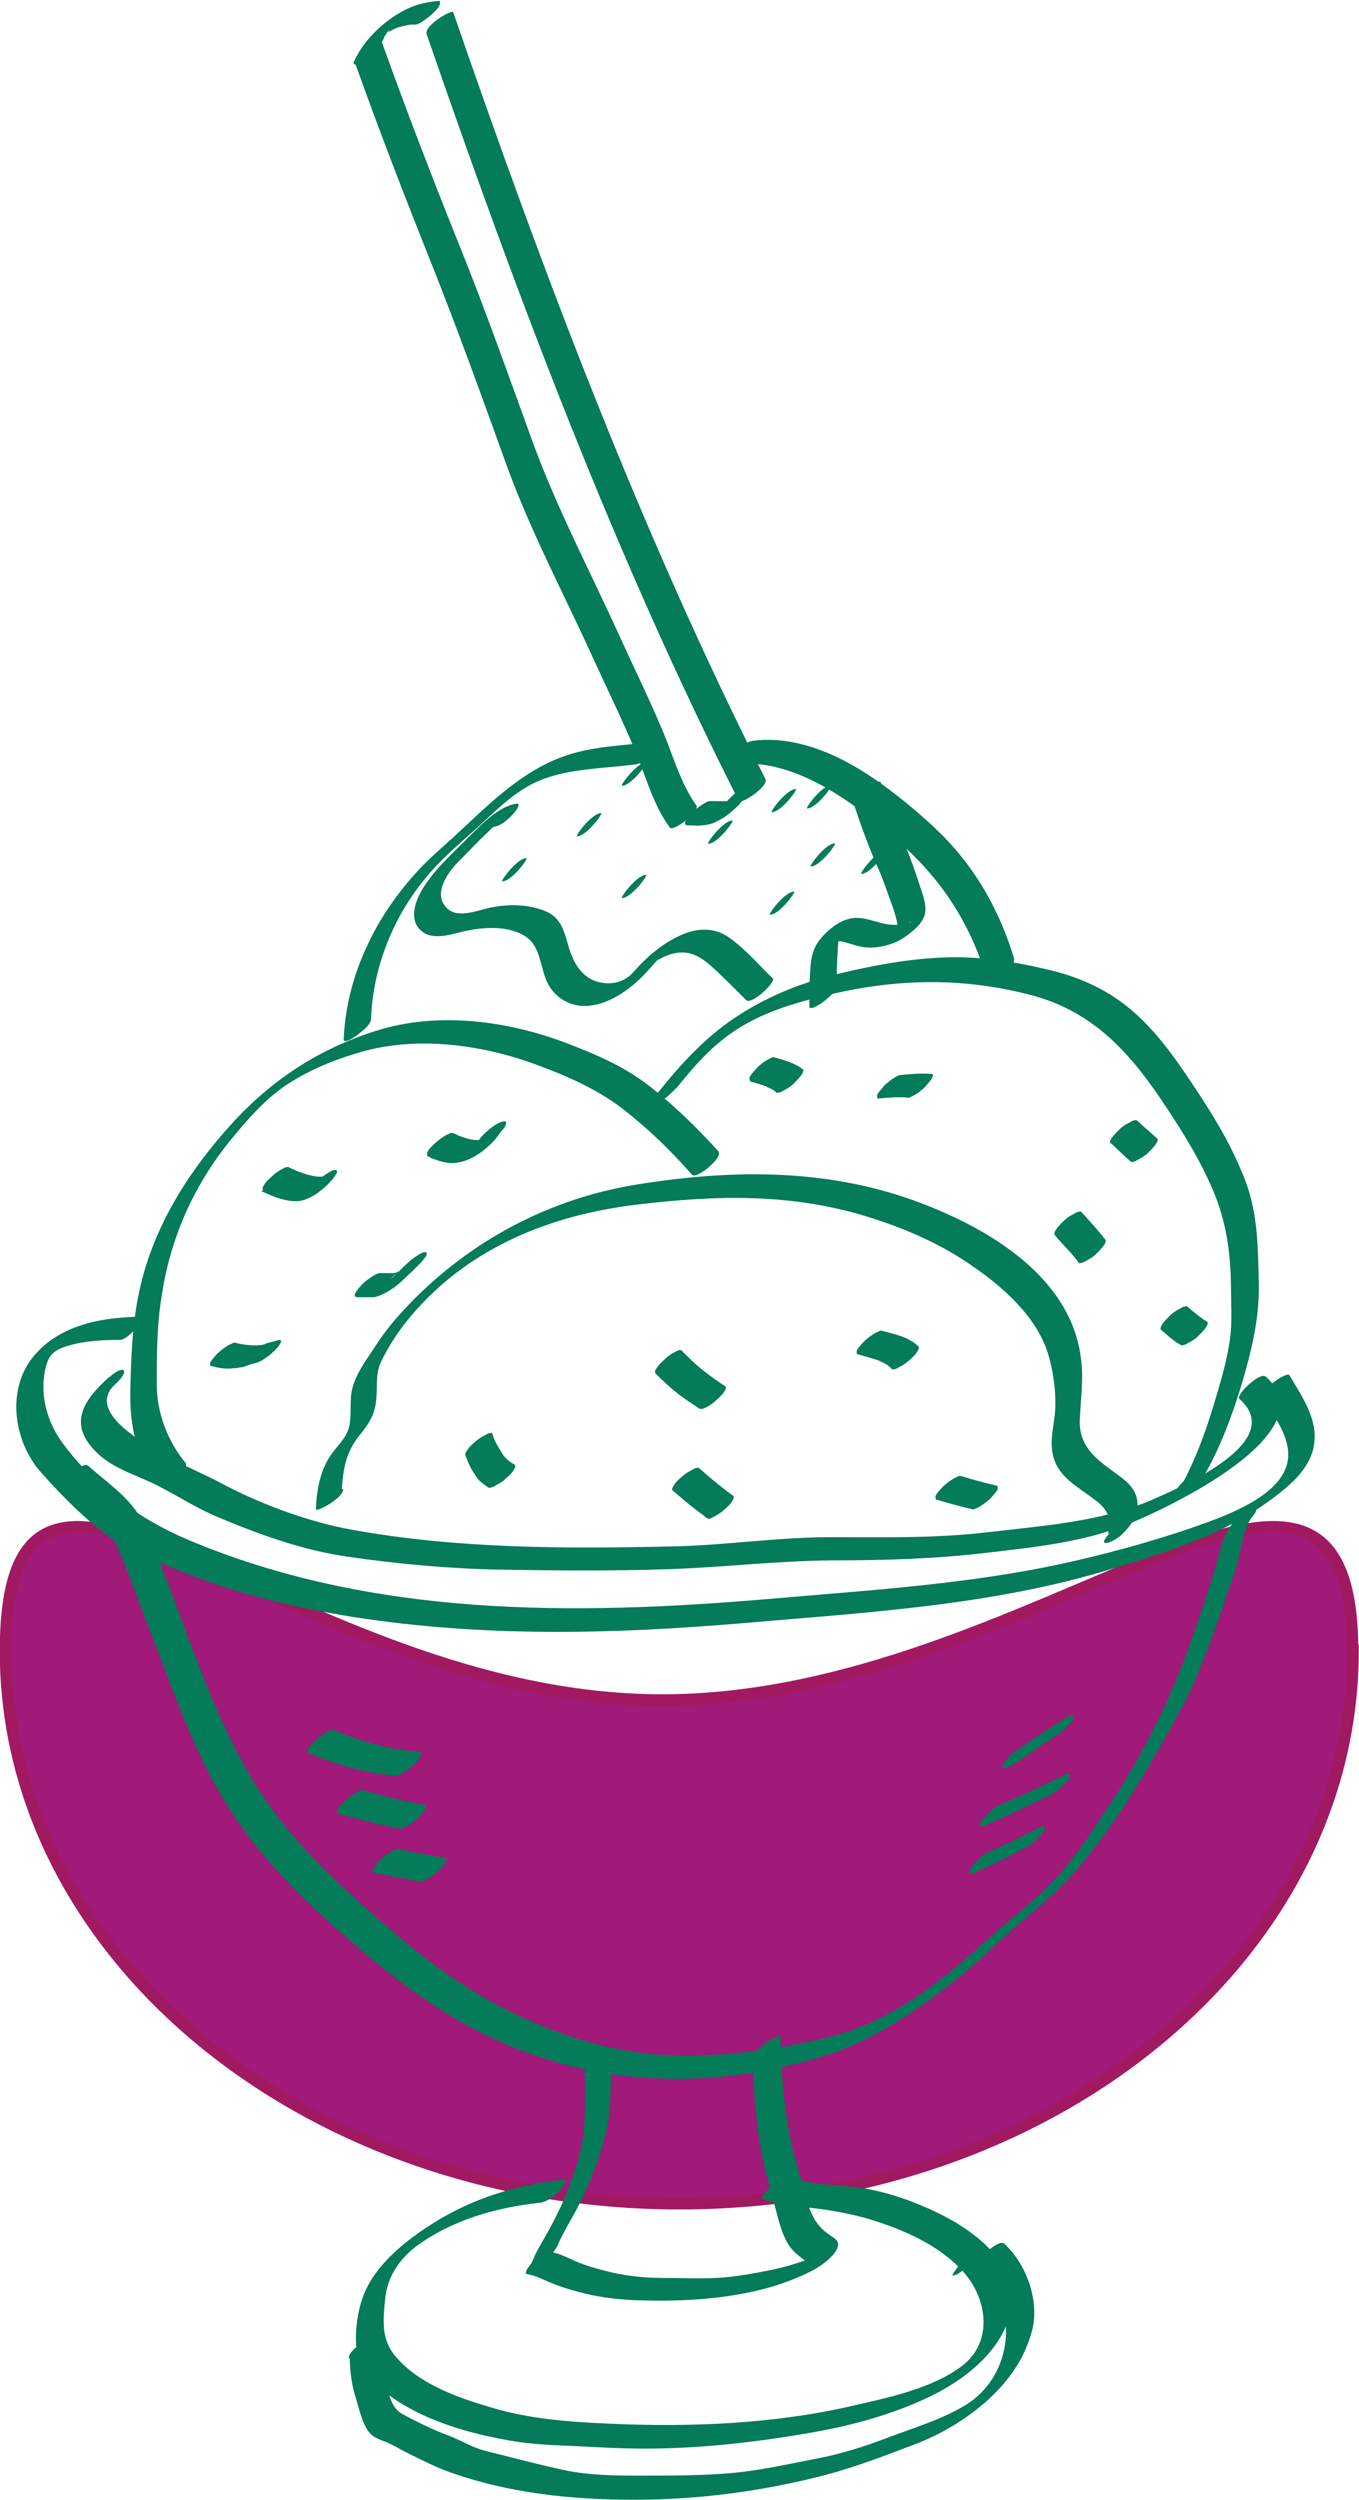 <?xml version="1.0" encoding="UTF-8"?>
<svg xmlns="http://www.w3.org/2000/svg" id="Calque_2" viewBox="0 0 29.3 53.86">
  <defs>
    <style>.cls-1{fill:#a11979;stroke:#a11960;stroke-miterlimit:10;stroke-width:.25px;}.cls-2{fill:#047b59;}</style>
  </defs>
  <g id="Verso">
    <path class="cls-1" d="M29.17,35.57c0,6.58-6.5,11.91-14.52,11.91S.12,42.15.12,35.57s6.14,1.06,14.16,1.06,14.88-7.64,14.88-1.06Z"></path>
    <path class="cls-2" d="M20.54,49.03c.2,0,.57-.5.52-.5-.2,0-.57.5-.52.5h0Z"></path>
    <path class="cls-2" d="M1.32,32.07c.43.38.96.7,1.2,1.24s.45,1.15.67,1.71c.5,1.27.9,2.53,1.61,3.72s1.62,2.08,2.63,2.97,2.01,1.66,3.24,2.23c2.26,1.04,4.75,1.09,7.12.35,1.03-.32,1.95-.95,2.79-1.61.53-.41,1-.91,1.52-1.34.43-.37.87-.75,1.23-1.19.83-1,1.51-2.18,2.13-3.32.37-.69.63-1.43.89-2.16.1-.3.2-.59.3-.89s.15-.87.35-1.1c.3-.36-.29-.02-.4.11-.23.27-.27.55-.37.88-.19.67-.42,1.32-.66,1.98-.43,1.17-1.02,2.31-1.72,3.34-.32.48-.66,1.01-1.05,1.44-.42.47-.93.84-1.39,1.25-1.03.93-2.12,1.86-3.5,2.2-1.15.29-2.34.45-3.53.4s-2.44-.45-3.54-1.02-1.99-1.29-2.91-2.11-1.78-1.66-2.43-2.71c-.72-1.18-1.17-2.42-1.65-3.71-.22-.6-.46-1.21-.71-1.81s-.77-.92-1.24-1.34c-.13-.11-.66.41-.57.48h0Z"></path>
    <path class="cls-2" d="M12.61,44.72c0,.38.01.76-.02,1.14s-.14.76-.27,1.12-.28.69-.46,1.02c-.09.17-.19.33-.28.5-.04.07-.07.15-.1.22s-.09.12-.13.2c-.01.03-.03.07.02.08.19.03.34.12.52.19.19.08.39.14.58.19.39.11.8.16,1.21.18.84.03,1.66,0,2.48-.17.39-.08.77-.2,1.13-.36.13-.06.26-.12.38-.2.14-.1.33-.24.39-.41.05-.14-.08-.2-.18-.27-.13-.09-.23-.19-.31-.32-.19-.32-.25-.73-.36-1.08-.27-.92-.37-1.88-.38-2.84,0-.12-.25.06-.28.08-.09.06-.31.22-.31.35,0,.77.07,1.54.23,2.29.08.36.19.71.28,1.07.08.3.17.64.41.85.09.08.2.16.29.23.11.08.14-.19.29-.24-.05.02-.1.05-.15.07-.33.14-.67.24-1.02.31s-.74.14-1.11.16-.79,0-1.18,0c-.43,0-.85-.05-1.26-.16-.2-.05-.4-.11-.59-.19s-.36-.18-.57-.21l.02.08s.03-.05.04-.06c.02-.03.05-.07.07-.1.04-.07.07-.15.11-.23.09-.18.19-.35.29-.53.19-.35.35-.71.48-1.08s.23-.72.27-1.1c.04-.4.03-.8.03-1.2,0-.12-.25.06-.28.08-.09.06-.31.22-.31.35h0Z"></path>
    <path class="cls-2" d="M12.18,46.96c-.94.1-1.82.35-2.64.82-.68.4-1.47.98-1.73,1.75-.12.35-.18.86-.1,1.22.1.43.44.69.78.93.76.52,1.76.79,2.66.93.52.08,1.06.08,1.58.11s1.11.05,1.66.03c1.04-.03,2.1-.16,3.12-.34.91-.16,1.86-.42,2.69-.85.67-.35,1.37-.92,1.57-1.68.28-1.06-.74-1.81-1.57-2.21-.46-.22-.95-.4-1.46-.5-.56-.11-1.22-.06-1.74-.28-.2-.08-.61.47-.57.48.33.14.7.15,1.05.2.42.05.84.12,1.25.24.73.22,1.52.56,2.04,1.14s.66,1.53-.06,2.05c-.63.46-1.52.65-2.26.82-1.74.41-3.56.48-5.33.4-.88-.04-1.72-.1-2.57-.36-.71-.21-1.55-.51-2.04-1.11-.29-.36-.25-.75-.21-1.18.04-.49.28-.86.66-1.16.78-.58,1.74-.85,2.69-.95.15-.02.29-.14.4-.24.02-.02.23-.27.12-.26h0Z"></path>
    <path class="cls-2" d="M7.54,50.82c.01.29.04.57.13.84.07.23.15.62.33.79.1.1.28.14.4.2.15.07.29.16.44.23.27.13.56.28.84.38,1.29.46,2.64.6,4,.6s2.75-.18,4.1-.53c.65-.17,1.3-.42,1.93-.66.54-.2,1.08-.52,1.51-.89.49-.43.86-.92,1.03-1.56s-.12-1.44-.6-1.88c-.12-.11-.66.4-.57.48.91.84.79,2.37-.28,3.01-.52.31-1.07.47-1.63.68-.52.2-1.05.37-1.6.47-.62.12-1.23.26-1.86.31s-1.23.05-1.84.05c-.57,0-1.15,0-1.71-.12s-1.12-.27-1.68-.41c-.29-.07-.52-.22-.8-.33-.33-.12-.7-.3-1.01-.47-.21-.12-.25-.33-.33-.55-.13-.36-.21-.71-.23-1.09,0-.09-.59.23-.59.43h0Z"></path>
    <path class="cls-2" d="M2.34,29.68c-.56.51-.89,1.02-.23,1.64.36.34.86.47,1.29.69s.83.48,1.28.67c.9.38,1.84.72,2.81.86,1.1.16,2.21.26,3.31.28,1.2.02,2.4.03,3.6-.01s2.34-.18,3.53-.19c1.11,0,2.2-.03,3.31-.16,1.02-.12,2.06-.22,3.03-.6.77-.3,4.4-1.98,3.02-3.2-.13-.11-.66.41-.57.48,1.03.91-1.19,1.87-1.87,2.17-1.11.48-2.34.56-3.52.7s-2.29.11-3.43.11-2.29.18-3.44.2c-2.29.05-4.61.05-6.87-.36-.96-.17-2.05-.58-2.91-1.05-.46-.25-3.09-1.29-2.19-2.09.32-.29.2-.44-.13-.15h0Z"></path>
    <path class="cls-2" d="M27.23,30.11c.23.39.59.85.54,1.32-.08.73-1.15,1.15-1.74,1.37-.94.34-1.93.62-2.9.84-2.14.49-4.36.62-6.54.81-4.22.36-8.58.4-12.55-1.28-1.06-.45-2.01-1.15-2.7-2.09-.32-.44-.48-1.01-.37-1.55.07-.33.17-.43.48-.53.37-.11.75-.13,1.13-.13.2,0,.57-.5.52-.5-.85,0-1.82.16-2.39.87s-.42,1.81.17,2.48c.4.45.84.9,1.31,1.27.52.4,1.12.62,1.72.87,1.18.48,2.46.78,3.71.98,2.81.44,5.6.37,8.43.13,2.66-.23,5.36-.38,7.93-1.17,1.31-.4,2.53-.77,3.62-1.64.29-.23.57-.5.69-.86.2-.62-.19-1.16-.49-1.67-.05-.09-.66.33-.57.48h0Z"></path>
    <path class="cls-2" d="M7.37,32.08c.03-.44.09-.79.37-1.14.16-.2.3-.38.35-.64.07-.32-.02-.67.13-.97.19-.39.45-.77.74-1.09,1.22-1.38,2.93-2.06,4.73-2.28s3.43-.25,5.09.28c.79.25,1.56.59,2.23,1.07.62.43,1.28,1.02,1.55,1.75.14.4.21.89.19,1.31-.02.35-.14.7-.03,1.05.11.38.47.59.77.81.12.09.26.18.35.32.05.08.09.17.1.27,0,.07-.11.31,0,.2-.36.37.08.22.27.02.19-.19.35-.41.31-.7-.04-.33-.34-.5-.58-.68-.38-.28-.68-.55-.66-1.07.02-.47.09-.88.02-1.36-.24-1.78-2.1-2.83-3.64-3.38-1.92-.68-3.93-.65-5.92-.33-1.81.29-3.45,1.13-4.76,2.42-.32.32-.63.66-.87,1.04-.21.32-.5.69-.54,1.08-.02.21,0,.41-.03.62-.05.28-.22.42-.38.63-.26.36-.33.78-.35,1.21,0,.07.58-.23.59-.43h0Z"></path>
    <path class="cls-2" d="M15.51,24.83c-.46-.51-.96-1-1.51-1.43s-1.17-.69-1.8-.93c-1.27-.48-2.77-.68-4.09-.26-1.24.39-2.26,1.06-3.13,2.02s-1.59,2.07-1.92,3.35c-.2.77-.23,1.55-.25,2.34s.12,1.48.62,2.08c.09.11.67-.37.57-.48-.39-.47-.62-1.09-.62-1.69s0-1.25.1-1.87c.18-1.25.68-2.39,1.47-3.37.37-.45.76-.91,1.25-1.23s1.02-.53,1.57-.69c1.2-.35,2.58-.17,3.74.25.66.24,1.34.53,1.9.96s1.05.91,1.51,1.43c.1.11.67-.38.57-.48h0Z"></path>
    <path class="cls-2" d="M14.58,23.45c.44-.55.86-1.02,1.47-1.37s1.27-.52,1.96-.68c1.43-.32,2.81-.33,4.22.04s2.21,1.34,2.95,2.47c.37.56.71,1.12.97,1.73.29.68.38,1.34.39,2.08,0,.38.03.75-.02,1.12s-.15.75-.26,1.12c-.22.77-.48,1.52-.88,2.21l.54-.42-.07-.02c-.17-.06-.63.47-.52.5l.07.02c.16.06.47-.3.54-.42.36-.62.61-1.29.82-1.97.22-.74.4-1.46.38-2.24-.02-.74-.02-1.45-.28-2.15s-.64-1.34-1.05-1.96-.81-1.21-1.35-1.69-1.16-.76-1.83-.92c-.75-.18-1.51-.3-2.28-.27s-1.52.17-2.27.35-1.46.45-2.13.88c-.71.45-1.25,1.04-1.78,1.7-.06.07-.16.18-.02.19.13,0,.35-.22.42-.3h0Z"></path>
    <path class="cls-2" d="M15.73,16.47c1.08-.14,2.08.43,2.91,1.06.73.55,1.41,1.17,1.9,1.94.33.51.58,1.08.75,1.66.02.08.32-.14.35-.17.07-.06.26-.2.22-.32-.3-.99-.8-1.89-1.53-2.63-.32-.32-.67-.62-1.03-.9-.39-.3-.8-.58-1.24-.79-.57-.27-1.19-.44-1.82-.36-.15.02-.29.14-.4.24-.02.02-.23.27-.12.26h0Z"></path>
    <path class="cls-2" d="M8,21.95c.04-1.11.48-2.2,1.19-3.05.35-.43.78-.77,1.19-1.15s.78-.74,1.27-.94c.65-.26,1.37-.25,2.05-.34.15-.02.29-.14.4-.24.02-.02.23-.27.12-.26-.67.09-1.37.09-2.02.31-.68.23-1.25.68-1.78,1.16-.23.21-.46.43-.69.64s-.49.43-.72.68c-.44.48-.82,1.02-1.09,1.61-.3.63-.48,1.32-.51,2.02,0,.12.25-.06.28-.08.09-.07.3-.22.31-.35h0Z"></path>
    <path class="cls-2" d="M18.42,17.36c.15.45.31.89.5,1.32.1.21.17.43.25.65s.16.43.19.65c0,.04,0,.07,0,.11,0,0,0,.05,0,.03h0c.06-.1.14-.18.25-.24,0-.02.06,0,0,0,0,0,.05-.02,0,0-.04.01-.08.02-.12.03-.16.03-.32.02-.48-.02-.2-.05-.4-.13-.61-.11-.29.03-.58.27-.75.5-.13.18-.17.39-.18.61-.02.26-.02.53-.02.79,0,.12.25-.06.28-.08.08-.06.15-.12.22-.19.03-.04.09-.1.09-.16,0-.24,0-.48.02-.73,0-.09.01-.18.02-.26,0-.04.01-.09.03-.13,0-.02.02-.04.02-.06,0,0,.01-.01,0-.01l-.28.22c.09,0,.18-.01.27,0,.11.02.22.06.33.09.17.05.34.06.51.03.2-.03.39-.1.56-.22s.41-.31.43-.54c.02-.2-.08-.43-.14-.62-.07-.22-.15-.44-.23-.65-.1-.25-.22-.49-.32-.75s-.18-.51-.27-.76c-.03-.08-.32.14-.35.17-.07.06-.26.2-.22.32h0Z"></path>
    <path class="cls-2" d="M16.66,21.08c-.3-.29-.59-.63-.94-.88-.32-.22-.67-.21-1.02-.06-.41.18-.74.46-1.04.8-.19.22-.47.29-.75.22-.37-.09-.55-.42-.65-.76s-.16-.64-.53-.78-.75-.14-1.13-.07c-.27.05-.71.25-.95.03-.34-.31,0-.78.24-1.02.15-.15.3-.31.45-.46.08-.08.16-.15.24-.23.02-.02.05-.05.07-.06.03-.02-.09.03.02,0,.16-.03.32-.19.42-.3.04-.05.17-.22.02-.19-.41.08-.78.5-1.07.78-.31.31-.65.62-.89.99-.18.27-.37.73-.05.98.27.21.68.04.98-.02.39-.08.89-.1,1.24.12s.32.69.49,1.02.52.52.89.48c.43-.04.83-.32,1.13-.61.09-.09.17-.18.25-.27.03-.03.06-.07.09-.1.05-.04-.03.01.04-.02.21-.12.45-.19.69-.12s.43.26.61.43c.2.19.39.38.58.57.11.11.66-.4.57-.48h0Z"></path>
    <path class="cls-2" d="M10.83,18.99c.2,0,.57-.5.52-.5-.2,0-.57.5-.52.5h0Z"></path>
    <path class="cls-2" d="M12.44,18.02c.2,0,.57-.5.52-.5-.2,0-.57.5-.52.5h0Z"></path>
    <path class="cls-2" d="M13.41,16.93c.2,0,.57-.5.52-.5-.2,0-.57.5-.52.5h0Z"></path>
    <path class="cls-2" d="M13.41,19.35c.2,0,.57-.5.52-.5-.2,0-.57.5-.52.5h0Z"></path>
    <path class="cls-2" d="M15.27,18.18c.2,0,.57-.5.52-.5-.2,0-.57.5-.52.5h0Z"></path>
    <path class="cls-2" d="M16.64,17.5c.2,0,.57-.5.52-.5-.2,0-.57.5-.52.5h0Z"></path>
    <path class="cls-2" d="M17.48,18.67c.2,0,.57-.5.52-.5-.2,0-.57.5-.52.5h0Z"></path>
    <path class="cls-2" d="M17.4,17.42c.2,0,.57-.5.52-.5-.2,0-.57.5-.52.5h0Z"></path>
    <path class="cls-2" d="M18.57,18.83c.2,0,.57-.5.52-.5-.2,0-.57.5-.52.5h0Z"></path>
    <path class="cls-2" d="M16.6,19.71c.2,0,.57-.5.52-.5-.2,0-.57.5-.52.5h0Z"></path>
    <path class="cls-2" d="M5.64,25.67c.15.06.29.13.45.17s.34.07.5,0c.11-.04.2-.09.29-.16.13-.1.25-.21.34-.34.01-.02.07-.09.04-.12s-.11,0-.13.02c-.08.04-.15.09-.22.15s-.13.12-.18.19c0,0,0,0,0,.01-.02.02,0,0,.04-.05,0,0,0,0,0,0-.02.02,0,0,.05-.05,0,0,0,0-.01.01.07-.06.09-.08.06-.05-.03.02,0,0,.06-.05-.04.03.09-.06.05-.03,0,0-.01,0-.02,0,.06-.03.08-.04.05-.03,0,0,0,0-.01,0,0,0-.01,0-.02,0l.06-.02s-.06.02-.1.03h.04c-.21.02-.43-.06-.63-.14h.03c-.05-.01-.1-.03-.15-.06-.02-.01-.03-.01-.05,0-.03,0-.05.01-.08.03-.08.04-.16.09-.22.15s-.14.12-.18.19l-.03.05s-.02.05,0,.07h0Z"></path>
    <path class="cls-2" d="M9.22,24.91s.04.02.07.03h-.03c.17.06.34.13.52.12.31-.02.58-.2.79-.4.12-.11.21-.24.29-.38l-.03.05c.05-.07,0-.02-.16.17l-.15.11h0s-.08.04-.13.06c0,0,0,0,.01,0h-.04s0,0,0,0c.06,0,.12-.04.17-.07.08-.05.16-.11.23-.18.05-.05.12-.11.14-.18.01-.03.03-.08-.02-.08-.07,0-.13.04-.19.07-.1.06-.19.14-.27.22-.05.05-.09.1-.13.17,0,.01-.02.03-.02.04l.03-.05s-.04.05-.06.08c-.02.02.06-.07.03-.03,0,0,0,.01-.01.02-.03.03.07-.07.04-.04-.02.02-.05.04.05-.04,0,0,0,0-.01.01.07-.05.09-.07.06-.05,0,0,0,0,0,0-.02.02-.06.03.05-.03,0,0-.01,0-.02,0-.04.02.07-.03.04-.02,0,0-.01,0-.02.01-.01,0-.03.01-.04.02l.06-.02s-.1.03-.15.04h.04c-.19.02-.37-.05-.54-.12h.03s-.07-.02-.1-.03c-.03,0-.05,0-.07.02-.03.01-.07.03-.1.05-.08.05-.16.11-.23.18-.05.05-.12.11-.14.18v.04s0,.04.02.04h0Z"></path>
    <path class="cls-2" d="M7.68,27.95h.23s.09,0,.14,0c.03,0,.06-.01.09-.02.26-.09.48-.27.67-.47l-.14.13c.13-.11.25-.23.37-.35.03-.03.06-.06.09-.1.02-.03.04-.05.06-.08.01-.03.03-.08-.02-.08h-.04s-.09.04-.13.07c-.08.05-.16.11-.23.18-.09.08-.17.17-.26.25,0,0,0,0-.01.01-.04.03.08-.07.05-.05-.05.04-.09.09-.14.13,0,0,.08-.08.04-.05,0,0,0,0-.01.01-.03.03.08-.07.05-.05,0,0,0,0-.01.01-.01.01.1-.07.06-.05,0,0,0,0-.01.01-.03.02.09-.06.05-.04-.01,0-.02.01-.03.02,0,0,.08-.04.05-.03,0,0-.01,0-.02,0-.01,0-.02.01-.04.02l.06-.02s-.08.03-.12.03h.04c-.11,0-.21,0-.32,0-.06,0-.12.04-.17.07-.08.05-.16.11-.23.18l-.06.07s-.06.07-.08.11c-.01.03-.03.08.02.08h0Z"></path>
    <path class="cls-2" d="M4.56,29.43c.16.05.32.07.48.05.05,0,.1-.01.15-.02.02,0,.04,0,.06-.01s.04-.01.06-.02c.08-.03.15-.05.23-.07.07-.02.14-.07.2-.11.08-.05.15-.12.22-.19l.05-.06s.04-.06.05-.09v-.03s-.05-.02-.08,0c-.06.02-.12.03-.18.05-.03,0-.06.02-.09.03-.03.01-.06.02-.1.02h.04c-.19.02-.39,0-.58-.05-.03,0-.05,0-.07.02-.03.01-.07.03-.1.05-.08.05-.16.11-.23.18l-.06.07s-.06.07-.08.11v.04s0,.04.02.04h0Z"></path>
    <path class="cls-2" d="M10.04,31.37c.04.11.08.21.14.31.03.05.06.09.09.14s.07.09.11.12c.05.04.1.08.15.11.02.01.03.01.05,0,.03,0,.05-.01.08-.03.04-.02.07-.04.11-.06.04-.03.08-.05.12-.09.07-.06.14-.12.18-.19l.03-.05s.02-.05,0-.07c-.09-.05-.19-.12-.25-.21s-.12-.19-.17-.29c-.03-.06-.05-.12-.07-.18-.02-.01-.03-.01-.05,0-.03,0-.05.01-.08.03-.04.02-.07.04-.11.06-.04.03-.08.05-.12.09-.07.06-.14.12-.18.19l-.03.05s-.02.05,0,.07h0Z"></path>
    <path class="cls-2" d="M14.13,29.59c.22.22.45.43.71.6.08.05.16.11.24.16.04.02.09,0,.13-.02.08-.04.16-.09.22-.15s.14-.12.18-.19l.03-.05s.02-.05,0-.07c-.14-.09-.27-.18-.4-.28-.12-.09-.24-.19-.35-.3-.06-.06-.13-.12-.19-.19-.03-.03-.1,0-.13.02-.08.04-.16.09-.22.15s-.14.12-.18.19c-.02.03-.07.09-.04.12h0Z"></path>
    <path class="cls-2" d="M14.5,32.11c.18.16.37.32.57.47.06.04.11.08.17.13.04.03.1,0,.13-.02.04-.02.07-.04.11-.06.04-.03.08-.05.12-.09.07-.06.14-.12.18-.19l.03-.05s.02-.05,0-.07c-.2-.14-.39-.3-.58-.46-.05-.05-.11-.09-.16-.14-.02-.01-.03-.01-.05,0-.03,0-.05.01-.08.03-.04.02-.07.04-.11.06-.04.03-.08.05-.12.09-.07.06-.14.12-.18.19l-.03.05s-.02.05,0,.07h0Z"></path>
    <path class="cls-2" d="M18.5,29.18c.16.05.33.09.49.15h-.03c.1.03.2.09.27.17.02.01.03.01.05,0,.03,0,.05-.01.08-.03.04-.02.07-.04.11-.06.04-.03.08-.05.12-.09.07-.06.14-.12.18-.19l.03-.05s.02-.05,0-.07c-.08-.08-.17-.13-.27-.18-.11-.05-.23-.08-.34-.11-.06-.02-.12-.03-.18-.05-.03,0-.05,0-.07.02-.03.01-.07.03-.1.05-.08.05-.16.11-.23.18l-.06.07s-.06.07-.08.11v.04s0,.04.02.04h0Z"></path>
    <path class="cls-2" d="M20.19,32.31c.26.08.52.15.78.21.03,0,.05,0,.07-.02.03-.01.07-.03.1-.05.08-.05.16-.11.23-.18l.06-.07s.06-.07.08-.11v-.04s0-.04-.02-.04c-.26-.06-.52-.13-.78-.21-.03,0-.05,0-.07.02-.03.01-.07.03-.1.05-.08.05-.16.11-.23.18l-.06.07s-.06.07-.08.11v.04s0,.04.02.04h0Z"></path>
    <path class="cls-2" d="M22.74,26.61c.13.16.28.3.41.46.04.04.07.09.11.14.02.01.03.01.05,0,.03,0,.05-.01.08-.03.04-.02.07-.04.11-.06.04-.03.08-.05.12-.09l.07-.07s.08-.08.11-.13l.03-.05s.02-.05,0-.07c-.12-.16-.26-.31-.4-.47-.04-.04-.08-.09-.12-.13-.02-.01-.03-.01-.05,0-.03,0-.05.01-.08.03-.04.02-.07.04-.11.06-.04.03-.08.05-.12.09l-.07.07s-.08.08-.11.13l-.03.05s-.02.05,0,.07h0Z"></path>
    <path class="cls-2" d="M23.95,24.63c.11.1.22.21.33.31.03.03.07.06.1.09.02.01.03.01.05,0,.03,0,.05-.01.08-.03.04-.02.07-.04.11-.06.04-.03.08-.05.12-.09l.07-.07s.08-.08.11-.13l.03-.05s.02-.05,0-.07c-.11-.1-.23-.2-.34-.3-.03-.03-.06-.06-.1-.09-.02-.01-.03-.01-.05,0-.03,0-.05.01-.08.03-.04.02-.07.04-.11.06-.04.03-.08.05-.12.09l-.07.07s-.08.08-.11.13l-.03.05s-.02.05,0,.07h0Z"></path>
    <path class="cls-2" d="M25.03,28.65c.11.09.21.19.33.27.03.02.07.04.1.06.02.01.03.01.05,0,.03,0,.05-.01.08-.03.04-.02.07-.04.11-.06.04-.03.08-.05.12-.09l.07-.07s.08-.08.11-.13l.03-.05s.02-.05,0-.07c-.12-.07-.23-.16-.34-.25-.03-.03-.06-.05-.09-.08-.02-.01-.03-.01-.05,0-.03,0-.05.01-.08.03-.04.02-.07.04-.11.06-.04.03-.08.05-.12.09l-.07.07s-.08.08-.11.13l-.03.05s-.02.05,0,.07h0Z"></path>
    <path class="cls-2" d="M18.93,23.67c.21-.02.43-.04.64-.02.03,0,.05,0,.07-.02.03-.01.07-.03.1-.05.04-.02.08-.05.11-.08.04-.03.08-.06.11-.1l.06-.07s.06-.07.08-.11c.01-.03.03-.08-.02-.08-.21-.02-.43,0-.64.02-.06,0-.12.03-.17.07-.04.02-.08.05-.11.08-.04.03-.08.06-.11.1l-.06.07s-.06.07-.08.11v.04s0,.04.02.04h0Z"></path>
    <path class="cls-2" d="M16.17,23.3c.13.04.26.07.38.12h-.03c.08.02.15.06.22.12.02.01.03.01.05,0,.03,0,.05-.01.08-.03.04-.02.07-.04.11-.06.04-.03.08-.05.12-.09l.07-.07s.08-.08.11-.13l.03-.05s.02-.05,0-.07c-.14-.11-.31-.17-.48-.22-.05-.01-.1-.03-.14-.04-.03,0-.05,0-.07.02-.03.01-.07.03-.1.05-.04.02-.08.05-.11.08-.04.03-.08.06-.11.1l-.06.07s-.06.07-.08.11v.04s0,.04.02.04h0Z"></path>
    <path class="cls-2" d="M21.88,38c.16-.11.31-.21.47-.32.03-.02.01,0-.05.03,0,0,.01,0,.02-.01.01,0,.02-.01.03-.02.02-.01.04-.02.05-.04.04-.03.08-.05.12-.08.08-.05.16-.1.24-.16s.16-.11.23-.18c.03-.03.06-.06.09-.1.02-.03.04-.05.06-.08.01-.03.03-.08-.02-.08h-.04s-.09.04-.13.07c-.35.22-.69.45-1.03.68-.08.05-.15.12-.22.19-.03.03-.05.06-.06.09-.02.02-.03.04-.03.07v.03s.05.02.08,0c.07-.02.14-.07.2-.11h0Z"></path>
    <path class="cls-2" d="M21.26,39.32c.46-.2.92-.41,1.36-.63.08-.04.15-.09.22-.15.06-.05.14-.12.18-.19.02-.02.07-.1.04-.12-.03-.03-.1,0-.13.02-.45.23-.9.44-1.36.63-.08.03-.16.09-.22.15s-.14.12-.18.19c-.02.02-.07.1-.04.12.03.03.1,0,.13-.02h0Z"></path>
    <path class="cls-2" d="M21.04,40.33c.36-.15.7-.32,1.05-.51.08-.04.15-.09.22-.15.06-.05.14-.12.18-.19l.03-.05s.02-.05,0-.07c-.03-.03-.1,0-.13.02-.34.18-.69.36-1.05.51-.08.03-.16.09-.22.15s-.14.12-.18.19l-.03.05s-.02.05,0,.07c.03.03.1,0,.13-.02h0Z"></path>
    <path class="cls-2" d="M8.06,40.35c.34.07.67.13,1.01.19.03,0,.05,0,.07-.02.03-.01.07-.03.1-.05.08-.05.16-.11.23-.18.03-.03.24-.24.12-.26-.34-.06-.68-.12-1.01-.19-.03,0-.05,0-.07.02-.03.01-.07.03-.1.05-.08.05-.16.11-.23.18l-.06.07s-.06.07-.08.11c-.01.03-.03.07.02.08h0Z"></path>
    <path class="cls-2" d="M7.3,39.08c.44.12.88.24,1.33.32.03,0,.05,0,.07-.02.03-.01.07-.03.1-.05.08-.05.16-.11.23-.18.03-.03.24-.24.12-.26-.45-.08-.89-.2-1.33-.32-.03,0-.05,0-.07.02-.03.01-.07.03-.1.05-.08.05-.16.11-.23.18-.05.05-.12.11-.14.18-.01.03-.03.07.02.08h0Z"></path>
    <path class="cls-2" d="M6.66,37.78c.6.24,1.22.43,1.87.48.05,0,.13-.04.17-.07.08-.05.16-.11.23-.18.05-.05.12-.11.14-.18.01-.03.03-.08-.02-.08-.65-.05-1.27-.23-1.87-.48-.04-.02-.15.05-.17.07-.08.05-.16.11-.23.18-.05.05-.12.11-.14.18v.04s0,.04.02.04h0Z"></path>
    <path class="cls-2" d="M7.66,1.37c.52,1.46,1.08,2.9,1.65,4.33s1.08,2.85,1.6,4.29,1.22,2.75,1.84,4.11c.31.68.64,1.35.93,2.04.24.57.39,1.18.76,1.69.07.1.67-.35.57-.48-.36-.51-.51-1.12-.76-1.69-.28-.66-.6-1.31-.9-1.97-.63-1.39-1.35-2.75-1.87-4.18s-1.01-2.82-1.57-4.21-1.15-2.92-1.68-4.4c-.02-.06-.64.29-.57.48h0Z"></path>
    <path class="cls-2" d="M8.21.96s.04-.09.07-.14c0-.01.01-.02.02-.03.01-.02-.03.05-.02.03,0,0,0-.01,0-.02.01-.02.03-.04.04-.06.01-.02.03-.04.04-.06,0,0,0,0,0-.01.02-.03-.05.06-.03.04,0,0,.02-.02.02-.03.01-.02.03-.03.05-.05-.09.09-.06.07-.04.05,0,0,0,0,.01-.01,0,0,.02-.02.03-.03,0,0,0,0,.01-.01.03-.03-.09.08-.06.05,0,0,.02-.01.02-.02,0,0,.01-.01.02-.02.04-.03-.07.06-.06.05,0,0,.01,0,.02-.01,0,0,.02-.01.03-.02,0,0,0,0,.01,0,.02-.02.05-.03-.05.04.02-.01.04-.02.06-.03,0,0,.02-.01.03-.02.03-.02-.05.03-.05.03,0,0,0,0,.01,0,.02-.01.04-.02.06-.03s.04-.02.06-.03c.04-.02-.05.02-.02,0,.01,0,.03,0,.04-.01.1-.04.21-.06.32-.08h-.04s.09,0,.13,0c.06,0,.12-.03.17-.07.08-.05.16-.11.23-.18.05-.05.12-.11.14-.18,0-.02.03-.09-.02-.08-.26.02-.51.08-.74.2-.33.17-.62.42-.85.71-.09.12-.17.25-.23.38-.02.03-.03.07.02.08.03,0,.05,0,.07-.02.03-.01.07-.03.1-.05.08-.05.16-.11.23-.18.05-.05.11-.11.14-.18h0Z"></path>
    <path class="cls-2" d="M9.2.74c1.94,5.62,4.04,11.21,6.73,16.52.04.08.66-.32.57-.48C13.81,11.46,11.71,5.88,9.77.26c-.02-.06-.64.29-.57.48h0Z"></path>
    <path class="cls-2" d="M14.77,17.78c.13,0,.27.02.4,0,.1-.01.19-.03.28-.08.08-.04.15-.08.22-.13.1-.08.2-.16.28-.25.04-.05.08-.1.11-.16.01-.02.02-.04.04-.05.02-.02-.05.06-.04.05,0,0,0-.01.01-.02,0-.01-.08.08-.05.05.03-.03-.09.08-.05.05.07-.05.14-.12.18-.19.02-.02.03-.05.04-.07,0-.02,0-.03,0-.05-.03-.03-.1,0-.13.02-.08.04-.15.09-.22.15-.09.08-.18.17-.25.26-.02.03-.04.07-.07.1,0,0-.01.02-.02.02,0,0,0,0,0,0,0,.01,0,0,.02-.02.02-.03.03-.03.02-.02h0s0,.01,0,.02c0,.01.08-.08.05-.05-.03.03.07-.07.06-.05,0,0,0,0,0,0-.01.01,0,0,.03-.03.06-.05.04-.03.03-.02-.01,0-.03.02.03-.02.03-.02.04-.03.03-.02h0s0,0-.01,0c0,0,.08-.04.05-.03,0,0,0,0-.01,0,0,0-.02,0-.03.01l.06-.02s-.08.02-.12.03h.04c-.14.01-.29,0-.43,0-.06,0-.12.04-.17.07-.08.05-.16.11-.23.18l-.06.07s-.06.07-.08.11c-.01.03-.03.08.02.08h0Z"></path>
  </g>
</svg>
